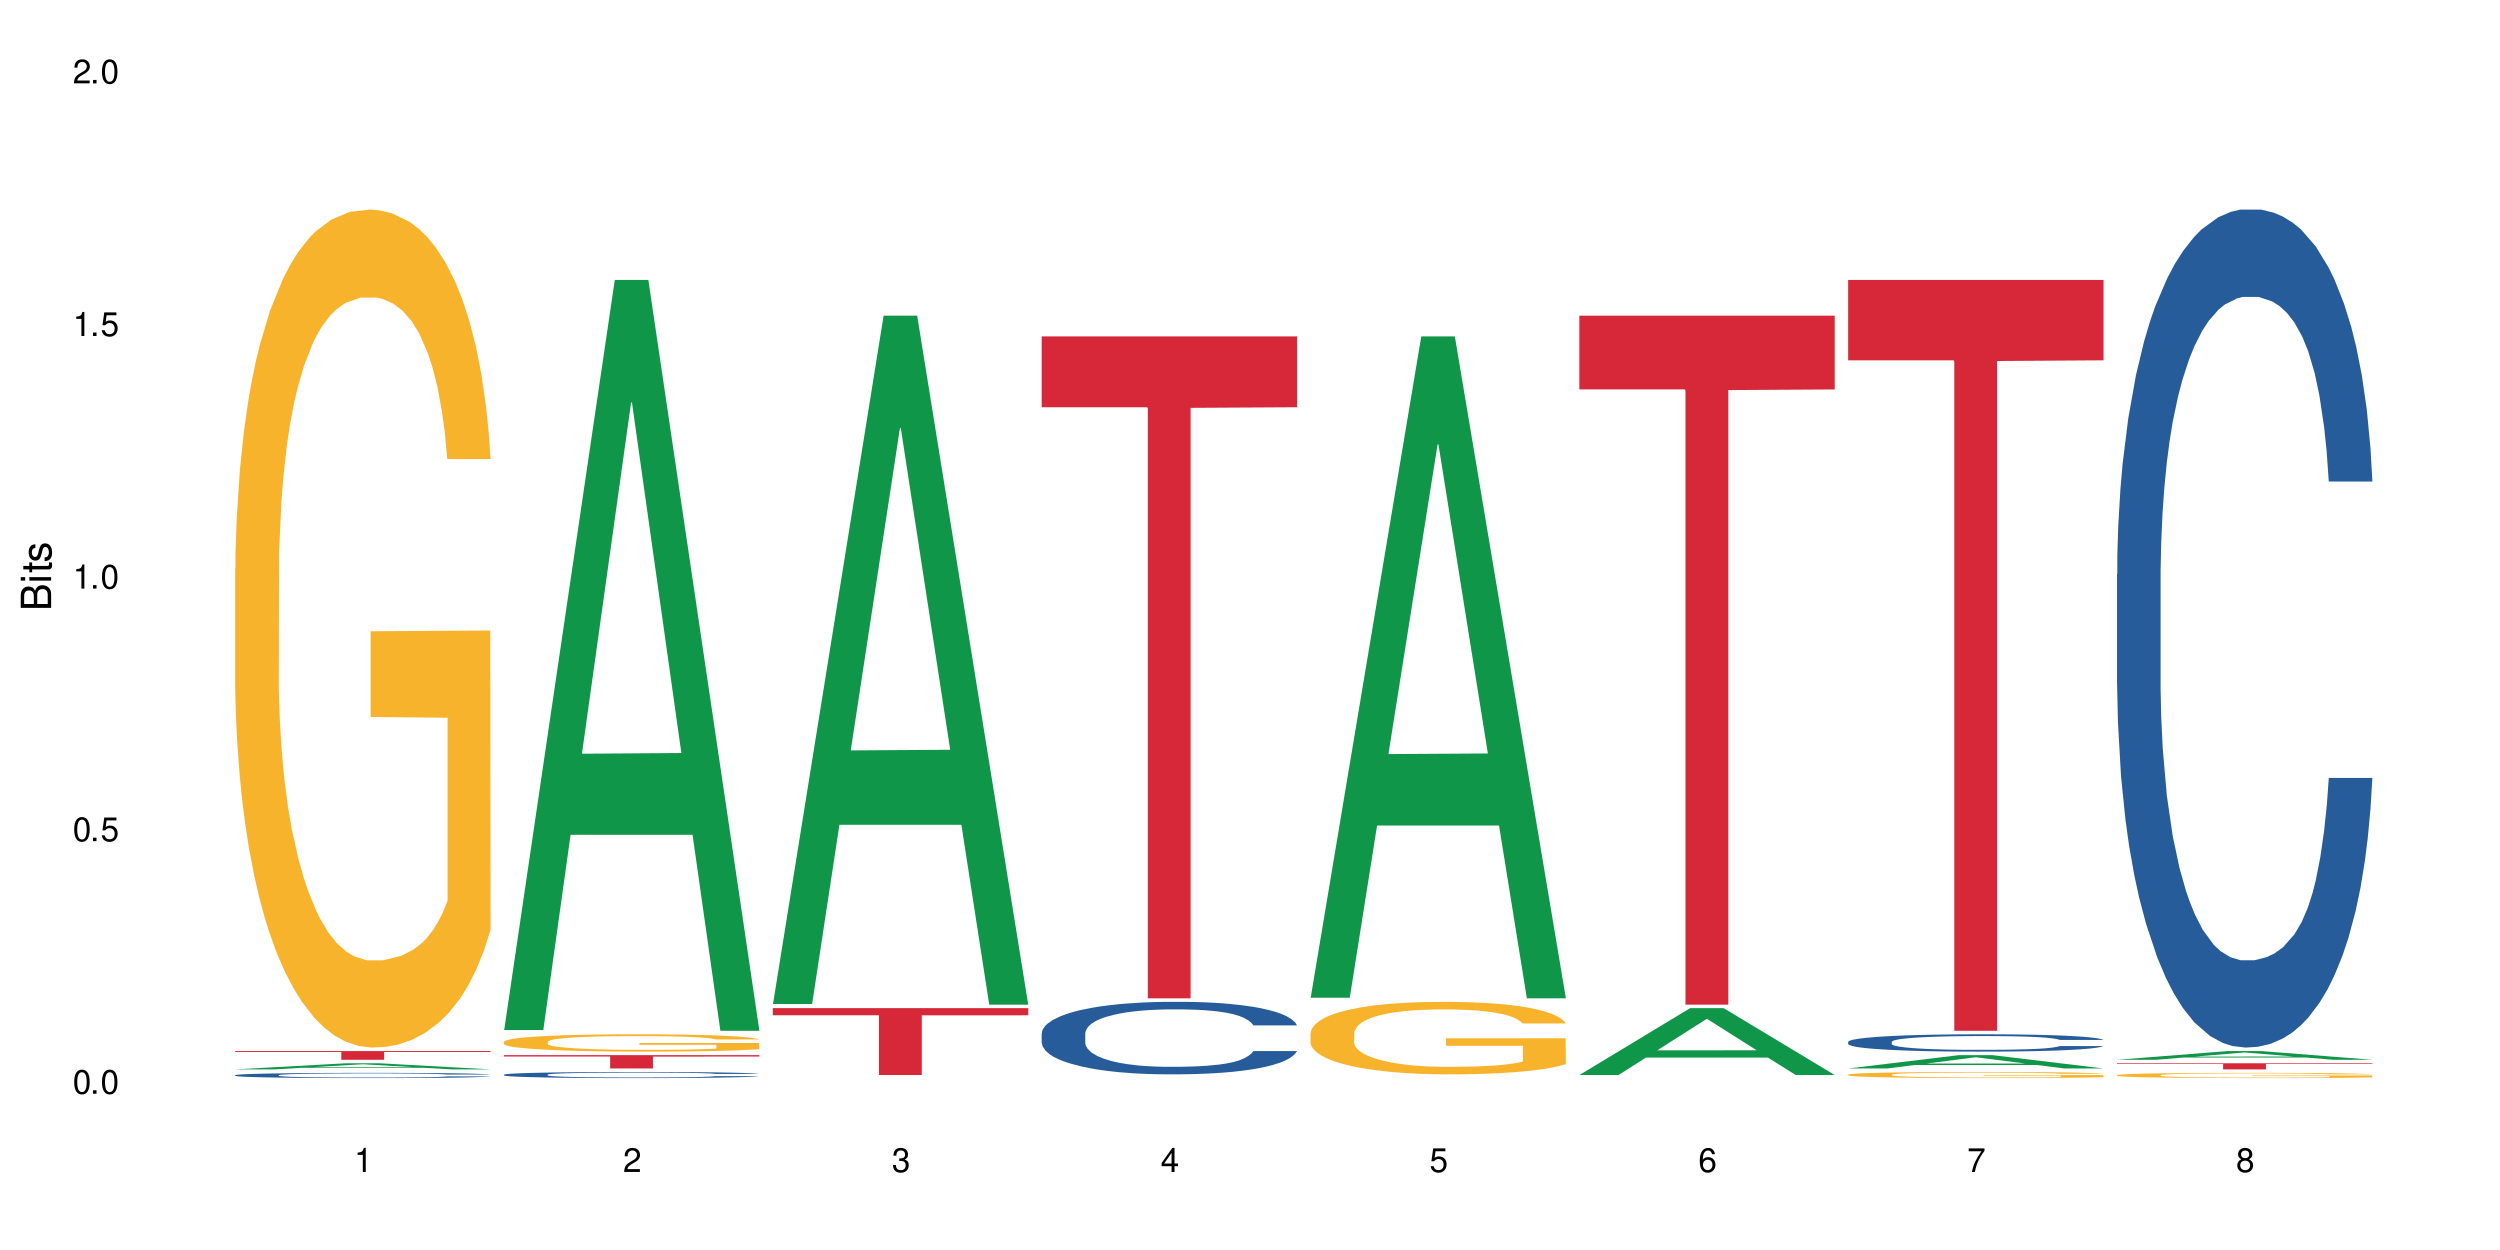 <?xml version="1.0" encoding="UTF-8"?>
<svg xmlns="http://www.w3.org/2000/svg" xmlns:xlink="http://www.w3.org/1999/xlink" width="720" height="360" viewBox="0 0 720 360">
<defs>
<g>
<g id="glyph-0-0">
</g>
<g id="glyph-0-1">
<path d="M 2.641 -6.938 C 2 -6.938 1.422 -6.656 1.078 -6.172 C 0.641 -5.562 0.406 -4.641 0.406 -3.359 C 0.406 -1.016 1.188 0.219 2.641 0.219 C 4.078 0.219 4.859 -1.016 4.859 -3.297 C 4.859 -4.641 4.656 -5.547 4.203 -6.172 C 3.844 -6.656 3.281 -6.938 2.641 -6.938 Z M 2.641 -6.188 C 3.547 -6.188 4 -5.25 4 -3.375 C 4 -1.406 3.562 -0.484 2.625 -0.484 C 1.734 -0.484 1.281 -1.438 1.281 -3.344 C 1.281 -5.25 1.734 -6.188 2.641 -6.188 Z M 2.641 -6.188 "/>
</g>
<g id="glyph-0-2">
<path d="M 1.828 -1 L 0.828 -1 L 0.828 0 L 1.828 0 Z M 1.828 -1 "/>
</g>
<g id="glyph-0-3">
<path d="M 4.562 -6.797 L 1.062 -6.797 L 0.547 -3.094 L 1.328 -3.094 C 1.719 -3.562 2.047 -3.734 2.578 -3.734 C 3.484 -3.734 4.062 -3.109 4.062 -2.094 C 4.062 -1.125 3.484 -0.531 2.578 -0.531 C 1.828 -0.531 1.375 -0.906 1.188 -1.672 L 0.328 -1.672 C 0.453 -1.109 0.547 -0.844 0.75 -0.594 C 1.125 -0.078 1.828 0.219 2.594 0.219 C 3.969 0.219 4.922 -0.781 4.922 -2.219 C 4.922 -3.562 4.031 -4.484 2.719 -4.484 C 2.25 -4.484 1.859 -4.359 1.469 -4.062 L 1.734 -5.969 L 4.562 -5.969 Z M 4.562 -6.797 "/>
</g>
<g id="glyph-0-4">
<path d="M 2.484 -4.938 L 2.484 0 L 3.328 0 L 3.328 -6.938 L 2.766 -6.938 C 2.469 -5.875 2.281 -5.734 0.984 -5.562 L 0.984 -4.938 Z M 2.484 -4.938 "/>
</g>
<g id="glyph-0-5">
<path d="M 4.859 -0.828 L 1.281 -0.828 C 1.359 -1.406 1.672 -1.781 2.5 -2.281 L 3.469 -2.828 C 4.406 -3.344 4.906 -4.062 4.906 -4.906 C 4.906 -5.484 4.672 -6.031 4.266 -6.406 C 3.859 -6.766 3.375 -6.938 2.719 -6.938 C 1.859 -6.938 1.219 -6.625 0.844 -6.031 C 0.609 -5.672 0.5 -5.234 0.484 -4.531 L 1.328 -4.531 C 1.359 -5.016 1.406 -5.281 1.531 -5.516 C 1.75 -5.938 2.188 -6.203 2.703 -6.203 C 3.469 -6.203 4.031 -5.641 4.031 -4.891 C 4.031 -4.344 3.719 -3.859 3.125 -3.516 L 2.234 -3 C 0.812 -2.172 0.406 -1.531 0.328 -0.016 L 4.859 -0.016 Z M 4.859 -0.828 "/>
</g>
<g id="glyph-0-6">
<path d="M 2.125 -3.188 L 2.578 -3.188 C 3.5 -3.188 3.984 -2.766 3.984 -1.922 C 3.984 -1.062 3.469 -0.531 2.594 -0.531 C 1.656 -0.531 1.203 -1 1.156 -2.016 L 0.312 -2.016 C 0.344 -1.453 0.438 -1.094 0.609 -0.781 C 0.953 -0.109 1.625 0.219 2.547 0.219 C 3.953 0.219 4.859 -0.625 4.859 -1.938 C 4.859 -2.828 4.516 -3.297 3.703 -3.594 C 4.344 -3.844 4.656 -4.328 4.656 -5.031 C 4.656 -6.219 3.875 -6.938 2.578 -6.938 C 1.203 -6.938 0.484 -6.172 0.453 -4.703 L 1.297 -4.703 C 1.312 -5.125 1.344 -5.359 1.453 -5.578 C 1.641 -5.969 2.062 -6.203 2.594 -6.203 C 3.344 -6.203 3.797 -5.75 3.797 -5 C 3.797 -4.516 3.609 -4.219 3.25 -4.047 C 3.016 -3.953 2.703 -3.922 2.125 -3.906 Z M 2.125 -3.188 "/>
</g>
<g id="glyph-0-7">
<path d="M 3.141 -1.672 L 3.141 0 L 3.984 0 L 3.984 -1.672 L 4.984 -1.672 L 4.984 -2.438 L 3.984 -2.438 L 3.984 -6.938 L 3.359 -6.938 L 0.266 -2.578 L 0.266 -1.672 Z M 3.141 -2.438 L 1 -2.438 L 3.141 -5.5 Z M 3.141 -2.438 "/>
</g>
<g id="glyph-0-8">
<path d="M 4.781 -5.125 C 4.609 -6.266 3.891 -6.938 2.844 -6.938 C 2.094 -6.938 1.422 -6.578 1.031 -5.953 C 0.594 -5.266 0.406 -4.422 0.406 -3.172 C 0.406 -2 0.578 -1.25 0.984 -0.641 C 1.359 -0.078 1.953 0.219 2.703 0.219 C 3.984 0.219 4.922 -0.75 4.922 -2.094 C 4.922 -3.375 4.062 -4.281 2.844 -4.281 C 2.172 -4.281 1.641 -4.031 1.281 -3.516 C 1.281 -5.234 1.828 -6.188 2.797 -6.188 C 3.391 -6.188 3.797 -5.797 3.938 -5.125 Z M 2.734 -3.531 C 3.547 -3.531 4.062 -2.953 4.062 -2.031 C 4.062 -1.156 3.484 -0.531 2.703 -0.531 C 1.922 -0.531 1.328 -1.188 1.328 -2.078 C 1.328 -2.938 1.906 -3.531 2.734 -3.531 Z M 2.734 -3.531 "/>
</g>
<g id="glyph-0-9">
<path d="M 4.984 -6.797 L 0.438 -6.797 L 0.438 -5.969 L 4.109 -5.969 C 2.5 -3.656 1.828 -2.234 1.328 0 L 2.219 0 C 2.594 -2.172 3.453 -4.047 4.984 -6.094 Z M 4.984 -6.797 "/>
</g>
<g id="glyph-0-10">
<path d="M 3.75 -3.656 C 4.469 -4.094 4.688 -4.438 4.688 -5.078 C 4.688 -6.172 3.844 -6.938 2.641 -6.938 C 1.438 -6.938 0.594 -6.172 0.594 -5.094 C 0.594 -4.438 0.812 -4.094 1.516 -3.656 C 0.734 -3.266 0.359 -2.703 0.359 -1.922 C 0.359 -0.656 1.281 0.219 2.641 0.219 C 3.984 0.219 4.922 -0.656 4.922 -1.922 C 4.922 -2.703 4.531 -3.266 3.75 -3.656 Z M 2.641 -6.188 C 3.359 -6.188 3.812 -5.75 3.812 -5.062 C 3.812 -4.406 3.344 -3.984 2.641 -3.984 C 1.922 -3.984 1.453 -4.406 1.453 -5.078 C 1.453 -5.75 1.922 -6.188 2.641 -6.188 Z M 2.641 -3.266 C 3.484 -3.266 4.062 -2.719 4.062 -1.906 C 4.062 -1.078 3.484 -0.531 2.625 -0.531 C 1.797 -0.531 1.219 -1.094 1.219 -1.906 C 1.219 -2.719 1.781 -3.266 2.641 -3.266 Z M 2.641 -3.266 "/>
</g>
<g id="glyph-1-0">
</g>
<g id="glyph-1-1">
<path d="M 0 -0.953 L 0 -4.891 C 0 -5.719 -0.234 -6.344 -0.734 -6.797 C -1.188 -7.234 -1.812 -7.469 -2.5 -7.469 C -3.547 -7.469 -4.188 -7 -4.625 -5.875 C -4.984 -6.688 -5.625 -7.094 -6.531 -7.094 C -7.172 -7.094 -7.734 -6.859 -8.141 -6.391 C -8.562 -5.922 -8.75 -5.344 -8.75 -4.5 L -8.75 -0.953 Z M -4.984 -2.062 L -7.766 -2.062 L -7.766 -4.219 C -7.766 -4.844 -7.688 -5.203 -7.453 -5.5 C -7.219 -5.812 -6.859 -5.969 -6.375 -5.969 C -5.891 -5.969 -5.531 -5.812 -5.297 -5.5 C -5.062 -5.203 -4.984 -4.844 -4.984 -4.219 Z M -0.984 -2.062 L -4 -2.062 L -4 -4.781 C -4 -5.766 -3.438 -6.359 -2.484 -6.359 C -1.547 -6.359 -0.984 -5.766 -0.984 -4.781 Z M -0.984 -2.062 "/>
</g>
<g id="glyph-1-2">
<path d="M -6.281 -1.797 L -6.281 -0.797 L 0 -0.797 L 0 -1.797 Z M -8.75 -1.797 L -8.75 -0.797 L -7.484 -0.797 L -7.484 -1.797 Z M -8.75 -1.797 "/>
</g>
<g id="glyph-1-3">
<path d="M -6.281 -3.047 L -6.281 -2.016 L -8.016 -2.016 L -8.016 -1.016 L -6.281 -1.016 L -6.281 -0.172 L -5.469 -0.172 L -5.469 -1.016 L -0.719 -1.016 C -0.078 -1.016 0.281 -1.453 0.281 -2.234 C 0.281 -2.5 0.25 -2.719 0.188 -3.047 L -0.641 -3.047 C -0.609 -2.906 -0.594 -2.766 -0.594 -2.562 C -0.594 -2.141 -0.719 -2.016 -1.156 -2.016 L -5.469 -2.016 L -5.469 -3.047 Z M -6.281 -3.047 "/>
</g>
<g id="glyph-1-4">
<path d="M -4.531 -5.25 C -5.766 -5.25 -6.469 -4.422 -6.469 -2.969 C -6.469 -1.516 -5.719 -0.562 -4.547 -0.562 C -3.562 -0.562 -3.094 -1.062 -2.734 -2.562 L -2.516 -3.484 C -2.344 -4.188 -2.094 -4.469 -1.641 -4.469 C -1.047 -4.469 -0.641 -3.875 -0.641 -3 C -0.641 -2.453 -0.797 -2 -1.062 -1.75 C -1.25 -1.594 -1.422 -1.531 -1.875 -1.469 L -1.875 -0.406 C -0.422 -0.453 0.281 -1.266 0.281 -2.922 C 0.281 -4.5 -0.5 -5.516 -1.719 -5.516 C -2.656 -5.516 -3.172 -4.984 -3.469 -3.734 L -3.703 -2.766 C -3.891 -1.953 -4.156 -1.609 -4.594 -1.609 C -5.188 -1.609 -5.547 -2.125 -5.547 -2.938 C -5.547 -3.75 -5.203 -4.172 -4.531 -4.203 Z M -4.531 -5.25 "/>
</g>
</g>
</defs>
<rect x="-72" y="-36" width="864" height="432" fill="rgb(100%, 100%, 100%)" fill-opacity="1"/>
<path fill-rule="nonzero" fill="rgb(6.275%, 58.824%, 28.235%)" fill-opacity="1" d="M 67.73 307.98 L 67.809 307.977 L 99.637 306.223 L 109.301 306.223 L 141.281 307.98 L 130.047 307.98 L 122.031 307.523 L 86.906 307.523 L 79.047 307.98 L 67.73 307.98 L 90.285 307.332 L 118.809 307.332 L 104.586 306.508 L 104.43 306.508 L 104.27 306.512 L 90.207 307.332 L 90.285 307.332 Z M 67.73 307.98 "/>
<path fill-rule="nonzero" fill="rgb(14.51%, 36.078%, 60%)" fill-opacity="1" d="M 67.73 309.641 L 67.82 309.641 L 67.82 309.605 L 68.09 309.555 L 68.719 309.488 L 69.344 309.441 L 70.961 309.359 L 73.203 309.281 L 75.535 309.223 L 77.238 309.188 L 78.766 309.16 L 82.262 309.109 L 84.504 309.082 L 86.926 309.059 L 89.887 309.035 L 92.039 309.02 L 96.883 309 L 100.469 308.988 L 103.25 308.984 L 109.262 308.984 L 112.848 308.992 L 115.449 308.996 L 118.32 309.008 L 120.742 309.02 L 124.957 309.051 L 128.727 309.09 L 130.43 309.113 L 133.121 309.156 L 135.184 309.195 L 136.617 309.23 L 138.234 309.281 L 139.668 309.344 L 140.746 309.414 L 141.281 309.473 L 128.727 309.473 L 128.098 309.418 L 127.379 309.375 L 126.035 309.32 L 124.688 309.281 L 122.805 309.238 L 121.102 309.215 L 118.77 309.188 L 116.707 309.172 L 114.555 309.16 L 112.488 309.148 L 108.543 309.141 L 103.969 309.141 L 102.266 309.145 L 98.766 309.156 L 96.883 309.164 L 94.191 309.184 L 92.309 309.203 L 90.066 309.23 L 88.539 309.254 L 86.656 309.289 L 85.312 309.32 L 83.785 309.367 L 82.891 309.402 L 82.082 309.441 L 81.363 309.484 L 80.828 309.531 L 80.469 309.586 L 80.289 309.633 L 80.289 309.848 L 80.469 309.898 L 80.918 309.953 L 82.082 310.039 L 83.785 310.113 L 85.762 310.168 L 87.645 310.211 L 88.719 310.23 L 90.156 310.254 L 92.398 310.281 L 95.629 310.309 L 97.512 310.316 L 100.383 310.328 L 103.34 310.336 L 107.289 310.336 L 110.785 310.328 L 113.117 310.324 L 115.539 310.312 L 118.859 310.289 L 120.922 310.266 L 122.715 310.238 L 124.062 310.215 L 124.957 310.191 L 126.305 310.148 L 127.379 310.102 L 128.188 310.055 L 128.727 310.008 L 141.281 310.008 L 140.746 310.062 L 139.938 310.117 L 139.129 310.156 L 137.875 310.203 L 136.441 310.246 L 134.375 310.293 L 132.672 310.328 L 130.43 310.359 L 128.367 310.387 L 126.125 310.41 L 122.805 310.438 L 120.652 310.453 L 118.32 310.465 L 115.539 310.477 L 112.043 310.484 L 108.273 310.492 L 104.777 310.492 L 101.008 310.488 L 98.227 310.484 L 94.551 310.473 L 89.977 310.445 L 86.656 310.422 L 84.055 310.395 L 81.812 310.367 L 79.301 310.328 L 76.074 310.27 L 74.098 310.223 L 72.754 310.184 L 71.23 310.129 L 70.152 310.082 L 68.898 310.004 L 68 309.906 L 67.73 309.832 Z M 67.73 309.641 "/>
<path fill-rule="nonzero" fill="rgb(96.863%, 70.196%, 16.863%)" fill-opacity="1" d="M 67.73 163.73 L 67.82 163.512 L 67.82 159.102 L 68.18 149.184 L 69.078 135.52 L 70.242 124.281 L 71.5 115.465 L 72.305 110.836 L 73.652 104.223 L 74.816 99.375 L 77.777 89.457 L 81.543 80.199 L 83.609 76.234 L 85.941 72.484 L 89.258 68.297 L 90.785 66.754 L 95.449 63.23 L 100.738 61.023 L 106.57 60.363 L 109.262 60.586 L 112.938 61.465 L 117.961 63.891 L 120.832 66.094 L 123.074 68.297 L 125.406 71.164 L 128.277 75.57 L 130.969 80.859 L 133.121 86.152 L 135.273 92.762 L 137.066 99.816 L 138.594 107.531 L 139.938 116.785 L 140.746 124.5 L 141.281 132.215 L 128.816 132.215 L 128.098 124.5 L 127.289 118.551 L 125.945 111.277 L 124.598 105.988 L 123.254 101.801 L 120.742 96.07 L 118.59 92.543 L 115.898 89.457 L 113.297 87.473 L 110.336 86.152 L 108.543 85.711 L 103.789 85.711 L 99.484 87.254 L 96.973 89.016 L 95.18 90.777 L 92.668 94.086 L 91.141 96.73 L 90.246 98.492 L 87.555 105.324 L 85.762 111.496 L 84.773 115.684 L 83.52 122.297 L 82.621 128.246 L 81.633 137.062 L 81.098 143.676 L 80.379 158.664 L 80.289 198.336 L 80.559 206.711 L 81.098 215.746 L 81.812 223.68 L 82.891 232.055 L 83.965 238.445 L 85.852 247.043 L 87.465 252.773 L 88.719 256.52 L 91.141 262.473 L 92.129 264.453 L 94.461 268.422 L 96.883 271.508 L 99.844 274.152 L 102.086 275.473 L 105.672 276.578 L 110.246 276.578 L 115.629 275.254 L 119.039 273.492 L 121.371 271.727 L 122.895 270.184 L 124.777 267.762 L 126.125 265.555 L 127.379 263.133 L 128.906 259.387 L 128.906 206.711 L 106.75 206.488 L 106.75 181.805 L 141.195 181.582 L 141.281 267.762 L 139.398 273.711 L 137.066 279.441 L 134.824 283.852 L 132.492 287.598 L 129.176 291.785 L 126.484 294.43 L 122.355 297.516 L 118.59 299.5 L 114.645 300.82 L 111.145 301.48 L 107.02 301.703 L 103.34 301.262 L 99.395 299.938 L 96.254 298.176 L 93.383 295.973 L 90.516 293.105 L 86.926 288.477 L 84.594 284.73 L 82.172 280.102 L 79.75 274.594 L 77.598 268.641 L 76.164 264.016 L 74.727 258.723 L 73.203 252.113 L 71.766 244.617 L 70.691 237.785 L 69.703 230.07 L 68.988 222.801 L 68.27 212.879 L 67.91 204.945 L 67.73 198.113 Z M 67.73 163.73 "/>
<path fill-rule="nonzero" fill="rgb(83.922%, 15.686%, 22.353%)" fill-opacity="1" d="M 67.73 302.707 L 141.281 302.707 L 141.281 302.977 L 110.629 302.977 L 110.629 305.219 L 98.297 305.219 L 98.297 302.98 L 98.117 302.977 L 67.73 302.977 Z M 67.73 302.707 "/>
<path fill-rule="nonzero" fill="rgb(6.275%, 58.824%, 28.235%)" fill-opacity="1" d="M 145.156 296.668 L 145.234 296.465 L 177.059 80.621 L 186.723 80.621 L 218.707 296.871 L 207.469 296.871 L 199.453 240.422 L 164.328 240.422 L 156.469 296.668 L 145.156 296.668 L 167.707 217.07 L 196.23 216.867 L 182.008 115.953 L 181.852 115.75 L 181.695 116.359 L 167.629 216.867 L 167.707 217.07 Z M 145.156 296.668 "/>
<path fill-rule="nonzero" fill="rgb(14.51%, 36.078%, 60%)" fill-opacity="1" d="M 145.156 309.496 L 145.242 309.492 L 145.242 309.453 L 145.512 309.391 L 146.141 309.316 L 146.77 309.262 L 148.383 309.168 L 150.625 309.074 L 152.957 309.004 L 154.664 308.961 L 156.188 308.93 L 159.684 308.871 L 161.93 308.84 L 164.352 308.812 L 167.309 308.785 L 169.461 308.77 L 174.305 308.742 L 177.895 308.73 L 180.676 308.727 L 186.684 308.727 L 190.273 308.73 L 192.875 308.742 L 195.742 308.754 L 198.164 308.77 L 202.383 308.805 L 206.148 308.848 L 207.852 308.875 L 210.543 308.926 L 212.605 308.973 L 214.043 309.016 L 215.656 309.074 L 217.094 309.148 L 218.168 309.23 L 218.707 309.301 L 206.148 309.301 L 205.52 309.234 L 204.805 309.184 L 203.457 309.117 L 202.113 309.07 L 200.23 309.023 L 198.523 308.992 L 196.191 308.965 L 194.129 308.945 L 191.977 308.93 L 189.914 308.918 L 185.969 308.91 L 181.391 308.91 L 179.688 308.914 L 176.191 308.926 L 174.305 308.938 L 171.613 308.961 L 169.73 308.98 L 167.488 309.012 L 165.965 309.039 L 164.082 309.082 L 162.734 309.121 L 161.211 309.172 L 160.312 309.215 L 159.508 309.258 L 158.789 309.312 L 158.25 309.367 L 157.891 309.43 L 157.711 309.484 L 157.711 309.738 L 157.891 309.793 L 158.34 309.863 L 159.508 309.961 L 161.211 310.047 L 163.184 310.113 L 165.066 310.164 L 166.145 310.184 L 167.578 310.211 L 169.82 310.242 L 173.051 310.277 L 174.934 310.289 L 177.805 310.301 L 180.766 310.309 L 184.711 310.309 L 188.211 310.301 L 190.543 310.293 L 192.965 310.281 L 196.281 310.254 L 198.344 310.227 L 200.141 310.195 L 201.484 310.164 L 202.383 310.141 L 203.727 310.09 L 204.805 310.035 L 205.609 309.977 L 206.148 309.922 L 218.707 309.922 L 218.168 309.988 L 217.359 310.051 L 216.555 310.098 L 215.297 310.156 L 213.863 310.203 L 211.801 310.262 L 210.094 310.297 L 207.852 310.34 L 205.789 310.367 L 203.547 310.398 L 200.23 310.43 L 198.074 310.445 L 195.742 310.461 L 192.965 310.473 L 189.465 310.484 L 185.699 310.488 L 182.199 310.492 L 178.434 310.488 L 175.652 310.48 L 171.973 310.469 L 167.398 310.438 L 164.082 310.406 L 161.48 310.379 L 159.238 310.344 L 156.727 310.301 L 153.496 310.23 L 151.523 310.176 L 150.176 310.129 L 148.652 310.066 L 147.574 310.012 L 146.32 309.922 L 145.422 309.805 L 145.156 309.719 Z M 145.156 309.496 "/>
<path fill-rule="nonzero" fill="rgb(96.863%, 70.196%, 16.863%)" fill-opacity="1" d="M 145.156 300.016 L 145.242 300.012 L 145.242 299.918 L 145.602 299.715 L 146.5 299.43 L 147.664 299.199 L 148.922 299.016 L 149.73 298.922 L 151.074 298.781 L 152.242 298.684 L 155.199 298.477 L 158.969 298.285 L 161.031 298.203 L 163.363 298.125 L 166.684 298.039 L 168.207 298.008 L 172.871 297.934 L 178.164 297.887 L 183.992 297.875 L 186.684 297.879 L 190.363 297.898 L 195.387 297.949 L 198.254 297.992 L 200.496 298.039 L 202.828 298.098 L 205.699 298.191 L 208.391 298.301 L 210.543 298.41 L 212.695 298.547 L 214.492 298.691 L 216.016 298.852 L 217.359 299.043 L 218.168 299.203 L 218.707 299.363 L 206.238 299.363 L 205.52 299.203 L 204.715 299.078 L 203.367 298.93 L 202.023 298.82 L 200.676 298.734 L 198.164 298.613 L 196.012 298.543 L 193.32 298.477 L 190.723 298.438 L 187.762 298.41 L 185.969 298.398 L 181.211 298.398 L 176.906 298.43 L 174.395 298.469 L 172.602 298.504 L 170.09 298.574 L 168.566 298.629 L 167.668 298.664 L 164.977 298.805 L 163.184 298.934 L 162.195 299.02 L 160.941 299.156 L 160.043 299.281 L 159.059 299.465 L 158.52 299.602 L 157.801 299.91 L 157.711 300.73 L 157.98 300.906 L 158.52 301.094 L 159.238 301.258 L 160.312 301.43 L 161.391 301.562 L 163.273 301.742 L 164.887 301.859 L 166.145 301.938 L 168.566 302.059 L 169.551 302.102 L 171.883 302.184 L 174.305 302.246 L 177.266 302.301 L 179.508 302.328 L 183.098 302.352 L 187.672 302.352 L 193.055 302.324 L 196.461 302.289 L 198.793 302.254 L 200.32 302.219 L 202.203 302.172 L 203.547 302.125 L 204.805 302.074 L 206.328 301.996 L 206.328 300.906 L 184.172 300.902 L 184.172 300.391 L 218.617 300.387 L 218.707 302.172 L 216.824 302.293 L 214.492 302.41 L 212.25 302.504 L 209.918 302.582 L 206.598 302.668 L 203.906 302.723 L 199.781 302.785 L 196.012 302.828 L 192.066 302.855 L 188.566 302.867 L 184.441 302.871 L 180.766 302.863 L 176.816 302.836 L 173.68 302.801 L 170.809 302.754 L 167.938 302.695 L 164.352 302.598 L 162.016 302.52 L 159.594 302.426 L 157.172 302.312 L 155.02 302.188 L 153.586 302.094 L 152.152 301.984 L 150.625 301.848 L 149.191 301.691 L 148.113 301.551 L 147.129 301.391 L 146.41 301.238 L 145.691 301.035 L 145.332 300.867 L 145.156 300.727 Z M 145.156 300.016 "/>
<path fill-rule="nonzero" fill="rgb(83.922%, 15.686%, 22.353%)" fill-opacity="1" d="M 145.156 303.879 L 218.707 303.879 L 218.707 304.289 L 188.051 304.293 L 188.051 307.723 L 175.719 307.723 L 175.719 304.297 L 175.539 304.289 L 145.156 304.289 Z M 145.156 303.879 "/>
<path fill-rule="nonzero" fill="rgb(6.275%, 58.824%, 28.235%)" fill-opacity="1" d="M 222.578 289.152 L 222.656 288.965 L 254.48 90.918 L 264.148 90.918 L 296.129 289.336 L 284.895 289.336 L 276.879 237.543 L 241.75 237.543 L 233.895 289.152 L 222.578 289.152 L 245.129 216.117 L 273.656 215.93 L 259.434 123.336 L 259.273 123.148 L 259.117 123.707 L 245.051 215.93 L 245.129 216.117 Z M 222.578 289.152 "/>
<path fill-rule="nonzero" fill="rgb(83.922%, 15.686%, 22.353%)" fill-opacity="1" d="M 222.578 290.344 L 296.129 290.344 L 296.129 292.406 L 265.477 292.422 L 265.477 309.609 L 253.141 309.609 L 253.141 292.441 L 252.965 292.406 L 222.578 292.406 Z M 222.578 290.344 "/>
<path fill-rule="nonzero" fill="rgb(14.51%, 36.078%, 60%)" fill-opacity="1" d="M 300 297.621 L 300.09 297.602 L 300.09 297.141 L 300.359 296.418 L 300.988 295.5 L 301.617 294.871 L 303.23 293.742 L 305.473 292.656 L 307.805 291.816 L 309.508 291.32 L 311.035 290.938 L 314.531 290.23 L 316.773 289.867 L 319.195 289.543 L 322.156 289.219 L 324.309 289.027 L 329.152 288.723 L 332.742 288.59 L 335.52 288.531 L 341.531 288.531 L 345.117 288.609 L 347.719 288.703 L 350.59 288.855 L 353.012 289.027 L 357.227 289.449 L 360.996 289.984 L 362.699 290.289 L 365.391 290.879 L 367.453 291.453 L 368.891 291.949 L 370.504 292.656 L 371.938 293.516 L 373.016 294.488 L 373.555 295.309 L 360.996 295.309 L 360.367 294.547 L 359.648 293.953 L 358.305 293.172 L 356.961 292.617 L 355.074 292.062 L 353.371 291.703 L 351.039 291.34 L 348.977 291.109 L 346.824 290.938 L 344.762 290.824 L 340.812 290.707 L 336.238 290.707 L 334.535 290.746 L 331.035 290.898 L 329.152 291.031 L 326.461 291.301 L 324.578 291.547 L 322.336 291.93 L 320.812 292.254 L 318.926 292.75 L 317.582 293.191 L 316.059 293.82 L 315.16 294.297 L 314.352 294.832 L 313.637 295.461 L 313.098 296.129 L 312.738 296.836 L 312.559 297.523 L 312.559 300.484 L 312.738 301.172 L 313.188 301.973 L 314.352 303.137 L 316.059 304.148 L 318.031 304.949 L 319.914 305.523 L 320.992 305.793 L 322.426 306.098 L 324.668 306.477 L 327.898 306.859 L 329.781 307.012 L 332.652 307.164 L 335.609 307.242 L 339.559 307.242 L 343.055 307.164 L 345.387 307.07 L 347.809 306.918 L 351.129 306.594 L 353.191 306.289 L 354.984 305.926 L 356.332 305.562 L 357.227 305.258 L 358.574 304.664 L 359.648 304.016 L 360.457 303.348 L 360.996 302.699 L 373.555 302.699 L 373.016 303.461 L 372.207 304.207 L 371.402 304.762 L 370.145 305.43 L 368.711 306.02 L 366.645 306.688 L 364.941 307.129 L 362.699 307.605 L 360.637 307.969 L 358.395 308.293 L 355.074 308.676 L 352.922 308.863 L 350.59 309.035 L 347.809 309.191 L 344.312 309.324 L 340.543 309.398 L 337.047 309.418 L 333.277 309.379 L 330.5 309.305 L 326.82 309.133 L 322.246 308.789 L 318.926 308.426 L 316.324 308.062 L 314.082 307.68 L 311.57 307.164 L 308.344 306.324 L 306.371 305.676 L 305.023 305.141 L 303.5 304.398 L 302.422 303.73 L 301.168 302.66 L 300.27 301.305 L 300 300.254 Z M 300 297.621 "/>
<path fill-rule="nonzero" fill="rgb(83.922%, 15.686%, 22.353%)" fill-opacity="1" d="M 300 96.875 L 373.555 96.875 L 373.555 117.285 L 342.898 117.461 L 342.898 287.527 L 330.566 287.527 L 330.566 117.641 L 330.387 117.285 L 300 117.285 Z M 300 96.875 "/>
<path fill-rule="nonzero" fill="rgb(6.275%, 58.824%, 28.235%)" fill-opacity="1" d="M 377.426 287.348 L 377.504 287.168 L 409.328 96.875 L 418.992 96.875 L 450.977 287.527 L 439.738 287.527 L 431.723 237.762 L 396.598 237.762 L 388.738 287.348 L 377.426 287.348 L 399.977 217.176 L 428.504 216.996 L 414.277 128.023 L 414.121 127.844 L 413.965 128.383 L 399.898 216.996 L 399.977 217.176 Z M 377.426 287.348 "/>
<path fill-rule="nonzero" fill="rgb(96.863%, 70.196%, 16.863%)" fill-opacity="1" d="M 377.426 297.477 L 377.516 297.457 L 377.516 297.078 L 377.871 296.219 L 378.77 295.035 L 379.938 294.062 L 381.191 293.301 L 382 292.898 L 383.344 292.328 L 384.512 291.906 L 387.469 291.051 L 391.238 290.25 L 393.301 289.906 L 395.633 289.582 L 398.953 289.219 L 400.477 289.086 L 405.141 288.781 L 410.434 288.59 L 416.262 288.531 L 418.953 288.551 L 422.633 288.629 L 427.656 288.836 L 430.527 289.027 L 432.77 289.219 L 435.102 289.465 L 437.969 289.848 L 440.66 290.305 L 442.812 290.766 L 444.969 291.336 L 446.762 291.945 L 448.285 292.613 L 449.633 293.414 L 450.438 294.082 L 450.977 294.75 L 438.508 294.75 L 437.789 294.082 L 436.984 293.566 L 435.637 292.938 L 434.293 292.48 L 432.949 292.117 L 430.438 291.621 L 428.281 291.316 L 425.594 291.051 L 422.992 290.879 L 420.031 290.766 L 418.238 290.727 L 413.484 290.727 L 409.176 290.859 L 406.664 291.012 L 404.871 291.164 L 402.359 291.449 L 400.836 291.68 L 399.938 291.832 L 397.246 292.422 L 395.453 292.957 L 394.469 293.32 L 393.211 293.891 L 392.312 294.406 L 391.328 295.168 L 390.789 295.742 L 390.07 297.039 L 389.98 300.473 L 390.25 301.199 L 390.789 301.98 L 391.508 302.668 L 392.582 303.391 L 393.66 303.945 L 395.543 304.688 L 397.156 305.184 L 398.414 305.508 L 400.836 306.023 L 401.82 306.195 L 404.156 306.539 L 406.574 306.805 L 409.535 307.035 L 411.777 307.148 L 415.367 307.246 L 419.941 307.246 L 425.324 307.129 L 428.73 306.977 L 431.062 306.824 L 432.59 306.691 L 434.473 306.48 L 435.816 306.289 L 437.074 306.082 L 438.598 305.758 L 438.598 301.199 L 416.441 301.18 L 416.441 299.043 L 450.887 299.023 L 450.977 306.48 L 449.094 306.996 L 446.762 307.492 L 444.52 307.875 L 442.188 308.199 L 438.867 308.559 L 436.176 308.789 L 432.051 309.055 L 428.281 309.227 L 424.336 309.344 L 420.84 309.398 L 416.711 309.418 L 413.035 309.379 L 409.086 309.266 L 405.949 309.113 L 403.078 308.922 L 400.207 308.676 L 396.621 308.273 L 394.289 307.949 L 391.867 307.551 L 389.445 307.074 L 387.293 306.559 L 385.855 306.156 L 384.422 305.699 L 382.895 305.125 L 381.461 304.477 L 380.383 303.887 L 379.398 303.219 L 378.68 302.59 L 377.961 301.73 L 377.605 301.043 L 377.426 300.453 Z M 377.426 297.477 "/>
<path fill-rule="nonzero" fill="rgb(6.275%, 58.824%, 28.235%)" fill-opacity="1" d="M 454.848 309.594 L 454.926 309.574 L 486.75 290.344 L 496.418 290.344 L 528.398 309.609 L 517.164 309.609 L 509.148 304.582 L 474.023 304.582 L 466.164 309.594 L 454.848 309.594 L 477.402 302.5 L 505.926 302.48 L 491.703 293.488 L 491.547 293.473 L 491.387 293.527 L 477.32 302.48 L 477.402 302.5 Z M 454.848 309.594 "/>
<path fill-rule="nonzero" fill="rgb(83.922%, 15.686%, 22.353%)" fill-opacity="1" d="M 454.848 90.918 L 528.398 90.918 L 528.398 112.156 L 497.746 112.344 L 497.746 289.336 L 485.414 289.336 L 485.414 112.527 L 485.234 112.156 L 454.848 112.156 Z M 454.848 90.918 "/>
<path fill-rule="nonzero" fill="rgb(6.275%, 58.824%, 28.235%)" fill-opacity="1" d="M 532.27 307.719 L 532.352 307.715 L 564.176 303.879 L 573.84 303.879 L 605.824 307.723 L 594.586 307.723 L 586.57 306.719 L 551.445 306.719 L 543.586 307.719 L 532.27 307.719 L 554.824 306.305 L 583.348 306.301 L 569.125 304.504 L 568.969 304.5 L 568.812 304.512 L 554.746 306.301 L 554.824 306.305 Z M 532.27 307.719 "/>
<path fill-rule="nonzero" fill="rgb(14.51%, 36.078%, 60%)" fill-opacity="1" d="M 532.27 300.051 L 532.359 300.043 L 532.359 299.934 L 532.629 299.762 L 533.258 299.543 L 533.887 299.391 L 535.5 299.121 L 537.742 298.863 L 540.074 298.66 L 541.777 298.543 L 543.305 298.449 L 546.801 298.281 L 549.043 298.195 L 551.465 298.117 L 554.426 298.039 L 556.578 297.992 L 561.422 297.922 L 565.012 297.887 L 567.793 297.875 L 573.801 297.875 L 577.391 297.895 L 579.992 297.914 L 582.859 297.953 L 585.281 297.992 L 589.5 298.094 L 593.266 298.223 L 594.969 298.297 L 597.66 298.438 L 599.723 298.574 L 601.16 298.691 L 602.773 298.863 L 604.207 299.066 L 605.285 299.301 L 605.824 299.496 L 593.266 299.496 L 592.637 299.312 L 591.922 299.172 L 590.574 298.984 L 589.23 298.852 L 587.344 298.719 L 585.641 298.633 L 583.309 298.547 L 581.246 298.492 L 579.094 298.449 L 577.031 298.422 L 573.082 298.395 L 568.508 298.395 L 566.805 298.406 L 563.305 298.441 L 561.422 298.473 L 558.73 298.539 L 556.848 298.598 L 554.605 298.688 L 553.082 298.766 L 551.199 298.883 L 549.852 298.988 L 548.328 299.141 L 547.43 299.254 L 546.621 299.383 L 545.906 299.531 L 545.367 299.691 L 545.008 299.863 L 544.828 300.027 L 544.828 300.734 L 545.008 300.898 L 545.457 301.09 L 546.621 301.371 L 548.328 301.613 L 550.301 301.805 L 552.184 301.941 L 553.262 302.004 L 554.695 302.078 L 556.938 302.168 L 560.168 302.262 L 562.051 302.297 L 564.922 302.332 L 567.883 302.352 L 571.828 302.352 L 575.324 302.332 L 577.656 302.312 L 580.078 302.273 L 583.398 302.195 L 585.461 302.125 L 587.254 302.035 L 588.602 301.949 L 589.5 301.875 L 590.844 301.734 L 591.922 301.578 L 592.727 301.422 L 593.266 301.266 L 605.824 301.266 L 605.285 301.449 L 604.477 301.625 L 603.672 301.758 L 602.414 301.918 L 600.98 302.059 L 598.918 302.219 L 597.211 302.324 L 594.969 302.438 L 592.906 302.527 L 590.664 302.602 L 587.344 302.695 L 585.191 302.742 L 582.859 302.781 L 580.078 302.816 L 576.582 302.852 L 572.816 302.867 L 569.316 302.871 L 565.551 302.863 L 562.77 302.844 L 559.09 302.805 L 554.516 302.723 L 551.199 302.637 L 548.598 302.547 L 546.355 302.457 L 543.844 302.332 L 540.613 302.133 L 538.641 301.977 L 537.293 301.848 L 535.77 301.672 L 534.691 301.512 L 533.438 301.254 L 532.539 300.93 L 532.27 300.68 Z M 532.27 300.051 "/>
<path fill-rule="nonzero" fill="rgb(96.863%, 70.196%, 16.863%)" fill-opacity="1" d="M 532.27 309.48 L 532.359 309.48 L 532.359 309.449 L 532.719 309.375 L 533.617 309.277 L 534.781 309.195 L 536.039 309.129 L 536.844 309.094 L 538.191 309.047 L 539.355 309.012 L 542.316 308.938 L 546.086 308.871 L 548.148 308.844 L 550.48 308.816 L 553.797 308.785 L 555.324 308.773 L 559.988 308.746 L 565.281 308.73 L 571.109 308.727 L 573.801 308.727 L 577.48 308.734 L 582.5 308.75 L 585.371 308.77 L 587.613 308.785 L 589.945 308.805 L 592.816 308.836 L 595.508 308.875 L 597.66 308.914 L 599.812 308.965 L 601.609 309.016 L 603.133 309.07 L 604.477 309.141 L 605.285 309.195 L 605.824 309.25 L 593.355 309.25 L 592.637 309.195 L 591.832 309.152 L 590.484 309.098 L 589.141 309.059 L 587.793 309.027 L 585.281 308.988 L 583.129 308.961 L 580.438 308.938 L 577.836 308.926 L 574.879 308.914 L 573.082 308.91 L 568.328 308.91 L 564.023 308.922 L 561.512 308.934 L 559.719 308.949 L 557.207 308.973 L 555.684 308.992 L 554.785 309.004 L 552.094 309.055 L 550.301 309.102 L 549.312 309.129 L 548.059 309.18 L 547.16 309.223 L 546.176 309.285 L 545.637 309.336 L 544.918 309.445 L 544.828 309.734 L 545.098 309.797 L 545.637 309.863 L 546.355 309.922 L 547.43 309.98 L 548.508 310.027 L 550.391 310.094 L 552.004 310.133 L 553.262 310.16 L 555.684 310.203 L 556.668 310.219 L 559 310.25 L 561.422 310.27 L 564.383 310.289 L 566.625 310.301 L 570.215 310.309 L 574.789 310.309 L 580.168 310.297 L 583.578 310.285 L 585.91 310.273 L 587.434 310.262 L 589.32 310.242 L 590.664 310.227 L 591.922 310.211 L 593.445 310.184 L 593.445 309.797 L 571.289 309.797 L 571.289 309.613 L 605.734 309.613 L 605.824 310.242 L 603.941 310.285 L 601.609 310.328 L 599.363 310.359 L 597.031 310.387 L 593.715 310.418 L 591.023 310.438 L 586.898 310.461 L 583.129 310.477 L 579.184 310.484 L 575.684 310.488 L 571.559 310.492 L 567.883 310.488 L 563.934 310.48 L 560.797 310.465 L 557.926 310.449 L 555.055 310.43 L 551.465 310.395 L 549.133 310.367 L 546.711 310.332 L 544.289 310.293 L 542.137 310.25 L 540.703 310.215 L 539.266 310.176 L 537.742 310.129 L 536.309 310.074 L 535.23 310.023 L 534.246 309.969 L 533.527 309.914 L 532.809 309.844 L 532.449 309.785 L 532.27 309.734 Z M 532.27 309.48 "/>
<path fill-rule="nonzero" fill="rgb(83.922%, 15.686%, 22.353%)" fill-opacity="1" d="M 532.27 80.621 L 605.824 80.621 L 605.824 103.77 L 575.168 103.973 L 575.168 296.871 L 562.836 296.871 L 562.836 104.176 L 562.656 103.77 L 532.27 103.77 Z M 532.27 80.621 "/>
<path fill-rule="nonzero" fill="rgb(6.275%, 58.824%, 28.235%)" fill-opacity="1" d="M 609.695 305.215 L 609.773 305.215 L 641.598 302.707 L 651.266 302.707 L 683.246 305.219 L 672.008 305.219 L 663.996 304.562 L 628.867 304.562 L 621.012 305.215 L 609.695 305.215 L 632.246 304.293 L 660.773 304.289 L 646.551 303.117 L 646.391 303.113 L 646.234 303.121 L 632.168 304.289 L 632.246 304.293 Z M 609.695 305.215 "/>
<path fill-rule="nonzero" fill="rgb(14.51%, 36.078%, 60%)" fill-opacity="1" d="M 609.695 165.371 L 609.785 165.148 L 609.785 159.855 L 610.055 151.473 L 610.68 140.883 L 611.309 133.605 L 612.922 120.59 L 615.164 108.016 L 617.5 98.309 L 619.203 92.57 L 620.727 88.16 L 624.227 79.996 L 626.469 75.805 L 628.891 72.055 L 631.852 68.305 L 634.004 66.098 L 638.848 62.57 L 642.434 61.027 L 645.215 60.363 L 651.223 60.363 L 654.812 61.246 L 657.414 62.348 L 660.285 64.113 L 662.707 66.098 L 666.922 70.953 L 670.688 77.129 L 672.395 80.66 L 675.086 87.496 L 677.148 94.117 L 678.582 99.852 L 680.195 108.016 L 681.633 117.941 L 682.707 129.191 L 683.246 138.676 L 670.688 138.676 L 670.062 129.852 L 669.344 123.016 L 667.996 113.969 L 666.652 107.574 L 664.77 101.176 L 663.066 96.984 L 660.734 92.793 L 658.668 90.145 L 656.516 88.16 L 654.453 86.836 L 650.508 85.512 L 645.934 85.512 L 644.227 85.953 L 640.73 87.719 L 638.848 89.262 L 636.156 92.352 L 634.273 95.219 L 632.027 99.633 L 630.504 103.383 L 628.621 109.117 L 627.273 114.191 L 625.75 121.469 L 624.852 126.984 L 624.047 133.164 L 623.328 140.441 L 622.789 148.164 L 622.43 156.324 L 622.254 164.266 L 622.254 198.461 L 622.43 206.402 L 622.879 215.668 L 624.047 229.125 L 625.75 240.816 L 627.723 250.082 L 629.605 256.699 L 630.684 259.789 L 632.117 263.316 L 634.363 267.73 L 637.59 272.141 L 639.473 273.906 L 642.344 275.672 L 645.305 276.555 L 649.25 276.555 L 652.75 275.672 L 655.082 274.566 L 657.504 272.805 L 660.82 269.055 L 662.887 265.523 L 664.68 261.332 L 666.023 257.141 L 666.922 253.609 L 668.266 246.773 L 669.344 239.273 L 670.152 231.551 L 670.688 224.051 L 683.246 224.051 L 682.707 232.875 L 681.902 241.477 L 681.094 247.875 L 679.84 255.598 L 678.402 262.434 L 676.34 270.156 L 674.637 275.23 L 672.395 280.746 L 670.332 284.938 L 668.086 288.688 L 664.77 293.098 L 662.617 295.305 L 660.285 297.289 L 657.504 299.055 L 654.004 300.598 L 650.238 301.48 L 646.738 301.703 L 642.973 301.262 L 640.191 300.379 L 636.516 298.395 L 631.941 294.422 L 628.621 290.23 L 626.02 286.039 L 623.777 281.629 L 621.266 275.672 L 618.035 265.965 L 616.062 258.465 L 614.719 252.289 L 613.191 243.684 L 612.117 235.961 L 610.859 223.609 L 609.965 207.945 L 609.695 195.812 Z M 609.695 165.371 "/>
<path fill-rule="nonzero" fill="rgb(96.863%, 70.196%, 16.863%)" fill-opacity="1" d="M 609.695 309.629 L 609.785 309.629 L 609.785 309.602 L 610.145 309.539 L 611.039 309.453 L 612.207 309.383 L 613.461 309.328 L 614.27 309.301 L 615.613 309.258 L 616.781 309.23 L 619.742 309.168 L 623.508 309.109 L 625.57 309.086 L 627.902 309.062 L 631.223 309.035 L 632.746 309.023 L 637.41 309.004 L 642.703 308.988 L 648.535 308.984 L 651.223 308.988 L 654.902 308.992 L 659.926 309.008 L 662.797 309.02 L 665.039 309.035 L 667.371 309.051 L 670.242 309.078 L 672.93 309.113 L 675.086 309.145 L 677.238 309.188 L 679.031 309.23 L 680.555 309.281 L 681.902 309.336 L 682.707 309.387 L 683.246 309.434 L 670.777 309.434 L 670.062 309.387 L 669.254 309.348 L 667.91 309.305 L 666.562 309.27 L 665.219 309.242 L 662.707 309.207 L 660.555 309.188 L 657.863 309.168 L 655.262 309.152 L 652.301 309.145 L 645.754 309.145 L 641.449 309.152 L 638.938 309.164 L 637.141 309.176 L 634.629 309.195 L 633.105 309.211 L 632.207 309.223 L 629.52 309.266 L 627.723 309.305 L 626.738 309.332 L 625.48 309.371 L 624.586 309.41 L 623.598 309.465 L 623.059 309.504 L 622.344 309.598 L 622.254 309.848 L 622.52 309.898 L 623.059 309.957 L 623.777 310.004 L 624.852 310.059 L 625.93 310.098 L 627.812 310.152 L 629.43 310.188 L 630.684 310.211 L 633.105 310.246 L 634.094 310.258 L 636.426 310.285 L 638.848 310.305 L 641.805 310.32 L 644.047 310.328 L 647.637 310.336 L 652.211 310.336 L 657.594 310.328 L 661 310.316 L 663.332 310.305 L 664.859 310.297 L 666.742 310.281 L 668.086 310.266 L 669.344 310.25 L 670.867 310.227 L 670.867 309.898 L 648.715 309.898 L 648.715 309.742 L 683.156 309.742 L 683.246 310.281 L 681.363 310.316 L 679.031 310.352 L 676.789 310.379 L 674.457 310.402 L 671.137 310.43 L 668.445 310.445 L 664.32 310.465 L 660.555 310.477 L 656.605 310.484 L 653.109 310.492 L 648.98 310.492 L 645.305 310.488 L 641.359 310.48 L 638.219 310.469 L 635.348 310.457 L 632.477 310.438 L 628.891 310.41 L 626.559 310.387 L 621.715 310.324 L 619.562 310.285 L 618.125 310.258 L 616.691 310.223 L 615.164 310.184 L 613.73 310.137 L 612.656 310.094 L 611.668 310.043 L 610.949 310 L 610.234 309.938 L 609.875 309.887 L 609.695 309.844 Z M 609.695 309.629 "/>
<path fill-rule="nonzero" fill="rgb(83.922%, 15.686%, 22.353%)" fill-opacity="1" d="M 609.695 306.223 L 683.246 306.223 L 683.246 306.41 L 652.594 306.414 L 652.594 307.98 L 640.258 307.98 L 640.258 306.414 L 640.082 306.41 L 609.695 306.41 Z M 609.695 306.223 "/>
<g fill="rgb(0%, 0%, 0%)" fill-opacity="1">
<use xlink:href="#glyph-0-1" x="20.965" y="314.993"/>
<use xlink:href="#glyph-0-2" x="25.965" y="314.993"/>
<use xlink:href="#glyph-0-1" x="28.965" y="314.993"/>
</g>
<g fill="rgb(0%, 0%, 0%)" fill-opacity="1">
<use xlink:href="#glyph-0-1" x="20.965" y="242.251"/>
<use xlink:href="#glyph-0-2" x="25.965" y="242.251"/>
<use xlink:href="#glyph-0-3" x="28.965" y="242.251"/>
</g>
<g fill="rgb(0%, 0%, 0%)" fill-opacity="1">
<use xlink:href="#glyph-0-4" x="20.965" y="169.509"/>
<use xlink:href="#glyph-0-2" x="25.965" y="169.509"/>
<use xlink:href="#glyph-0-1" x="28.965" y="169.509"/>
</g>
<g fill="rgb(0%, 0%, 0%)" fill-opacity="1">
<use xlink:href="#glyph-0-4" x="20.965" y="96.767"/>
<use xlink:href="#glyph-0-2" x="25.965" y="96.767"/>
<use xlink:href="#glyph-0-3" x="28.965" y="96.767"/>
</g>
<g fill="rgb(0%, 0%, 0%)" fill-opacity="1">
<use xlink:href="#glyph-0-5" x="20.965" y="24.024"/>
<use xlink:href="#glyph-0-2" x="25.965" y="24.024"/>
<use xlink:href="#glyph-0-1" x="28.965" y="24.024"/>
</g>
<g fill="rgb(0%, 0%, 0%)" fill-opacity="1">
<use xlink:href="#glyph-0-4" x="102.008" y="337.532"/>
</g>
<g fill="rgb(0%, 0%, 0%)" fill-opacity="1">
<use xlink:href="#glyph-0-5" x="179.43" y="337.532"/>
</g>
<g fill="rgb(0%, 0%, 0%)" fill-opacity="1">
<use xlink:href="#glyph-0-6" x="256.855" y="337.532"/>
</g>
<g fill="rgb(0%, 0%, 0%)" fill-opacity="1">
<use xlink:href="#glyph-0-7" x="334.277" y="337.532"/>
</g>
<g fill="rgb(0%, 0%, 0%)" fill-opacity="1">
<use xlink:href="#glyph-0-3" x="411.699" y="337.532"/>
</g>
<g fill="rgb(0%, 0%, 0%)" fill-opacity="1">
<use xlink:href="#glyph-0-8" x="489.125" y="337.532"/>
</g>
<g fill="rgb(0%, 0%, 0%)" fill-opacity="1">
<use xlink:href="#glyph-0-9" x="566.547" y="337.532"/>
</g>
<g fill="rgb(0%, 0%, 0%)" fill-opacity="1">
<use xlink:href="#glyph-0-10" x="643.969" y="337.532"/>
</g>
<g fill="rgb(0%, 0%, 0%)" fill-opacity="1">
<use xlink:href="#glyph-1-1" x="14.725" y="176.012"/>
<use xlink:href="#glyph-1-2" x="14.725" y="168.012"/>
<use xlink:href="#glyph-1-3" x="14.725" y="165.012"/>
<use xlink:href="#glyph-1-4" x="14.725" y="162.012"/>
</g>
</svg>
